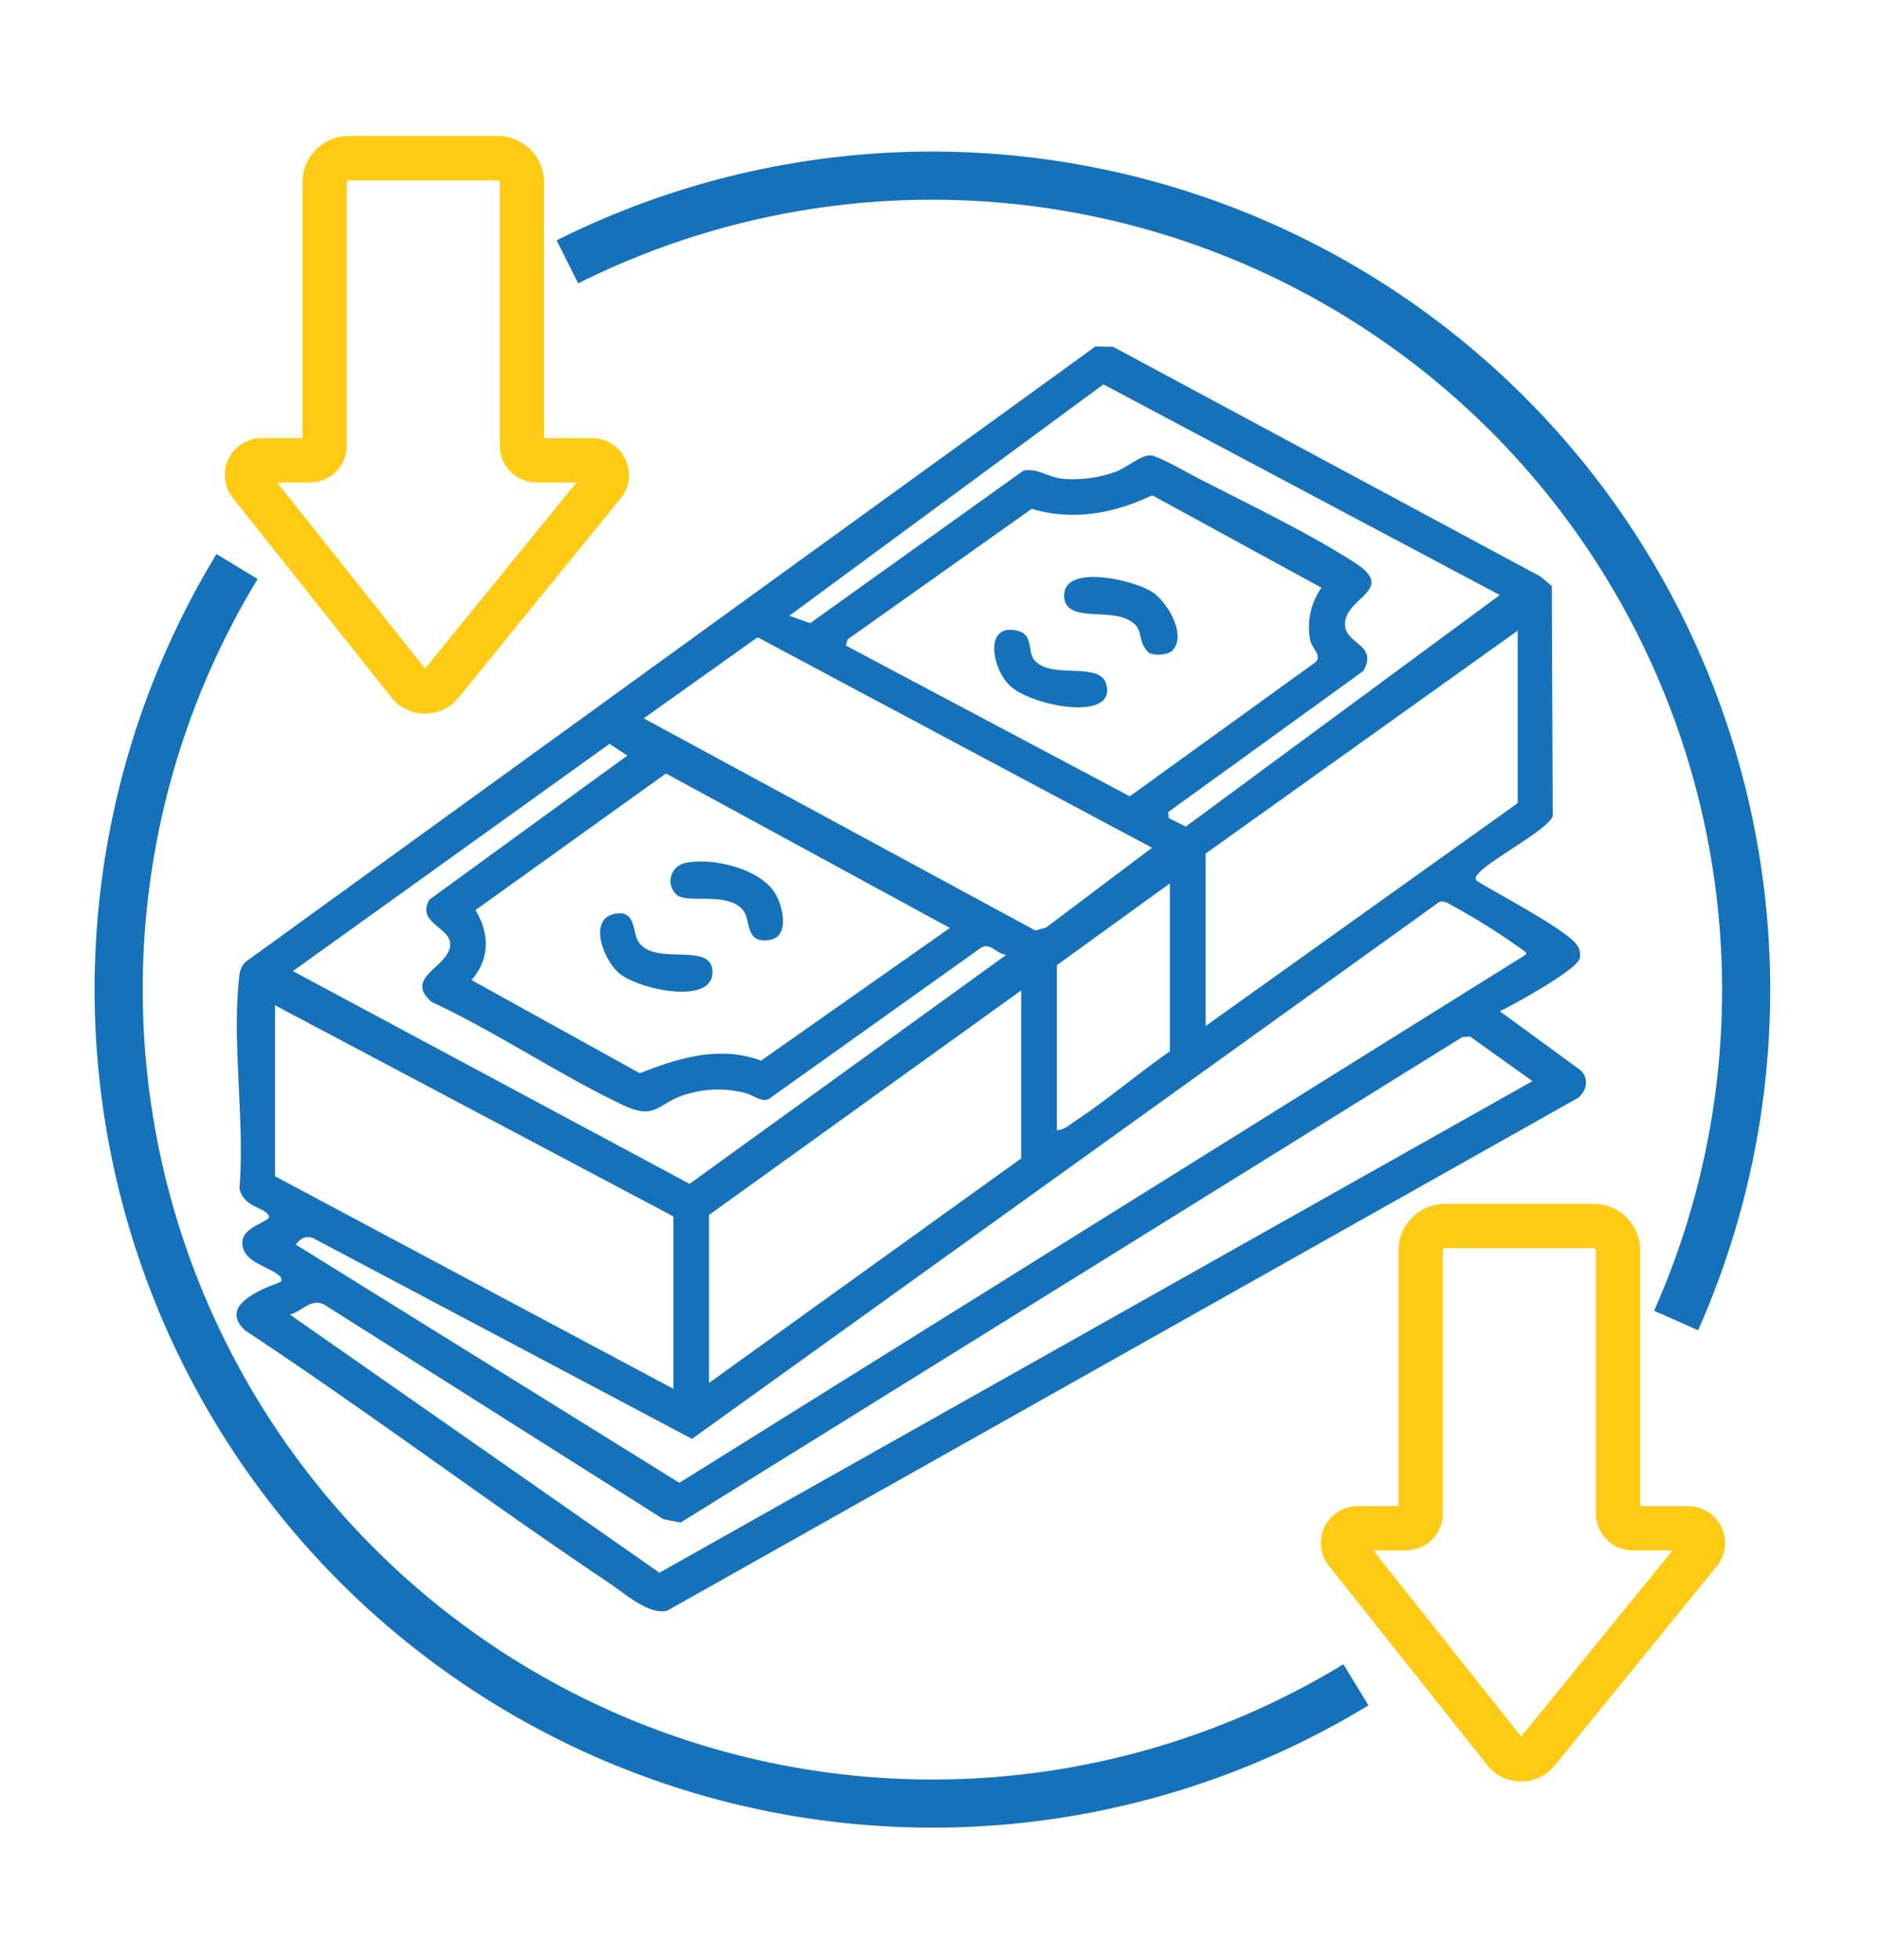 <svg xmlns="http://www.w3.org/2000/svg" width="396" height="413" viewBox="0 0 396 413">
  <defs>
    <style>
      .cls-1 {
        fill: none;
        stroke: #1572ba;
        stroke-width: 10.14px;
      }

      .cls-1, .cls-2, .cls-3 {
        fill-rule: evenodd;
      }

      .cls-2 {
        fill: #1572ba;
      }

      .cls-3 {
        fill: #ffca13;
      }
    </style>
  </defs>
  <path class="cls-1" d="M119.585,55.173A171.58,171.58,0,0,1,353.238,278.215M285.76,354.97a171.537,171.537,0,0,1-235.8-235.607"/>
  <path class="cls-2" d="M311.084,185.482c3.647,2.372,20.1,10.9,21.457,13.952a3.419,3.419,0,0,1,.376,2.519c-0.664,2.427-13.9,9.7-16.823,11.11l17.19,12.555c1.575,1.91,1.117,3.986-.576,5.617L140.691,339.31c-3.756,1.152-9.155-3.678-12.387-5.841-25.8-17.265-50.661-36-76.575-53.11-5.815-5.285,3.29-8.7,7.478-10.308a1.01,1.01,0,0,0-.392-1.3c-2.117-1.921-7.4-2.721-7.734-6.569-0.276-3.206,3.594-3.985,5.628-5.6,0.02-2.212-5.557-1.94-6.235-6.3,1.144-14.011-1.656-30.778-.051-44.453a4.768,4.768,0,0,1,1.266-3.12l179.157-129.7,3.763,0.067,90.062,48.4,2.377,2.009,0.193,48.409c-0.822,2.82-12.983,9.093-15.55,12.016C311.214,184.454,310.878,184.606,311.084,185.482Zm5-60.114L232.542,80.983l-66.191,48.748,4.388,1.565,44.933-32.128c2.868-.64,5.184,1.337,8.074,1.686a26.337,26.337,0,0,0,11.508-1.51c2.238-.835,5.206-3.474,7.156-3.408,1.612,0.055,7.832,3.656,9.789,4.662,10.2,5.244,24.008,11.91,33.38,17.994,8.787,5.7-1.907,7.184-2.116,12.734-0.169,4.5,7.123,4.336,3.85,10.048l-41.09,29.7,0.071,1.284,3.606,1.792ZM178.255,136L238.1,167.774l39.208-28.3c1.289-1.441-.824-2.934-1.169-4.549a14.347,14.347,0,0,1,2.363-11.1l-35.663-19.47c-8.111,3.824-16.6,5.443-25.4,2.851L178.653,134.7Zm141.6,33.211V132.873l-65.787,46.982v36.333Zm-77.067,9.4-83.119-44.347-24.007,17.09,82.527,44.683,2.262-.607Zm-30.7,22.552c-2.142-.093-3.339-2.808-5.444-1.411l-44.677,31.84c-1.779.622-3.218-.946-5-1.323a22.556,22.556,0,0,0-11.794.139c-6.629,1.709-6.587,5.883-13.918,2.392-13.537-6.447-26.639-15.333-40.3-21.72-6.084-5.215,3.922-7.405,3.929-12.121,0.005-3.629-7.234-4.516-4.373-9.429l41.709-30.342-3.772-2.465L61.728,204.6l83.6,44.823Zm-11.9-5.655-59.838-32.543L100.2,191.757c3,4.916,3.076,10.268-.829,14.725l35.472,19.634c8.279-3.235,16.777-5.893,25.558-2.65Zm22.557,42.606c1.5-.014,2.764-1.208,3.957-1.994,6.723-4.431,13.192-10,19.851-14.606V186.119l-23.808,17.227v34.767ZM303.4,189.986L145.836,303.156,66.551,261.148c-1.765-1-3.079-.448-4.2,1.083l80.826,50.176L321.08,201.44c1.173-.762.274-0.883-0.381-1.447a142.223,142.223,0,0,0-15.447-9.641A2.54,2.54,0,0,0,303.4,189.986ZM149.432,291.36l65.787-47.3V208.671l-65.787,47.3V291.36Zm-7.519-35.08L57.956,211.8v36.02l83.957,44.79V256.28ZM61.089,276.962l77.888,54.391L322.972,227.777l-13.181-9.411-1.643.155L143.427,320.791l-3.612-.715L68.428,274.927C65.627,273.349,63.593,276.341,61.089,276.962ZM247.024,137.109c-0.9.895-3.678,1.056-4.865,0.463-3.038-2.9-.425-5.5-5.189-7.34-4.262-1.643-12.11.5-12.664-4.165-0.9-7.557,14.8-3.908,18.688-1.231C246.139,127,250.2,133.949,247.024,137.109Zm-29.12,1.856c3.478,4.378,13.846.227,15.233,5.174,2.283,8.141-15.917,4.608-20.365.264-3.88-3.788-5.395-13.536,2-11.409C217.661,133.827,216.675,137.417,217.9,138.965Zm-73.663,42.9c5.69-1.316,15.9,1.091,19.1,6.315,1.671,2.723,3.174,9.126-1.1,9.845-5.363.9-3.917-4.16-5.629-6.252-3.219-3.933-11.431-1.412-13.81-3.105A3.865,3.865,0,0,1,144.241,181.868Zm-14.4,10.616c4.177-.635,3.5,3.936,4.621,5.787,3.217,5.306,14.707.383,15.606,5.731,1.365,8.115-15.609,4.61-19.739.907C127.106,202.022,123.8,193.4,129.838,192.484Z"/>
  <path class="cls-3" d="M320.577,375.35h-0.052a9.037,9.037,0,0,1-7.053-3.428l-33.4-42a7.764,7.764,0,0,1,6.073-12.6h8.593v-53.9a9.782,9.782,0,0,1,9.769-9.774H335.9a9.782,9.782,0,0,1,9.769,9.774v53.9h10.12a7.764,7.764,0,0,1,6.017,12.666L327.615,372A9.031,9.031,0,0,1,320.577,375.35Zm-31.179-48.7,31.18,39.215,31.911-39.215H344.1a7.77,7.77,0,0,1-7.759-7.763V263.424a0.442,0.442,0,0,0-.442-0.442H304.51a0.442,0.442,0,0,0-.441.442v55.467a7.771,7.771,0,0,1-7.76,7.763H289.4Z"/>
  <path id="Shape_3_copy" data-name="Shape 3 copy" class="cls-3" d="M89.577,150.35H89.525a9.036,9.036,0,0,1-7.053-3.428l-33.4-42a7.764,7.764,0,0,1,6.073-12.6h8.594v-53.9A9.782,9.782,0,0,1,73.51,28.65H104.9a9.782,9.782,0,0,1,9.769,9.774v53.9h10.12a7.764,7.764,0,0,1,6.017,12.666L96.615,147A9.033,9.033,0,0,1,89.577,150.35ZM58.4,101.654l31.181,39.215,31.911-39.215H113.1a7.77,7.77,0,0,1-7.759-7.763V38.424a0.442,0.442,0,0,0-.442-0.442H73.51a0.442,0.442,0,0,0-.441.442V93.891a7.77,7.77,0,0,1-7.76,7.763H58.4Z"/>
</svg>
